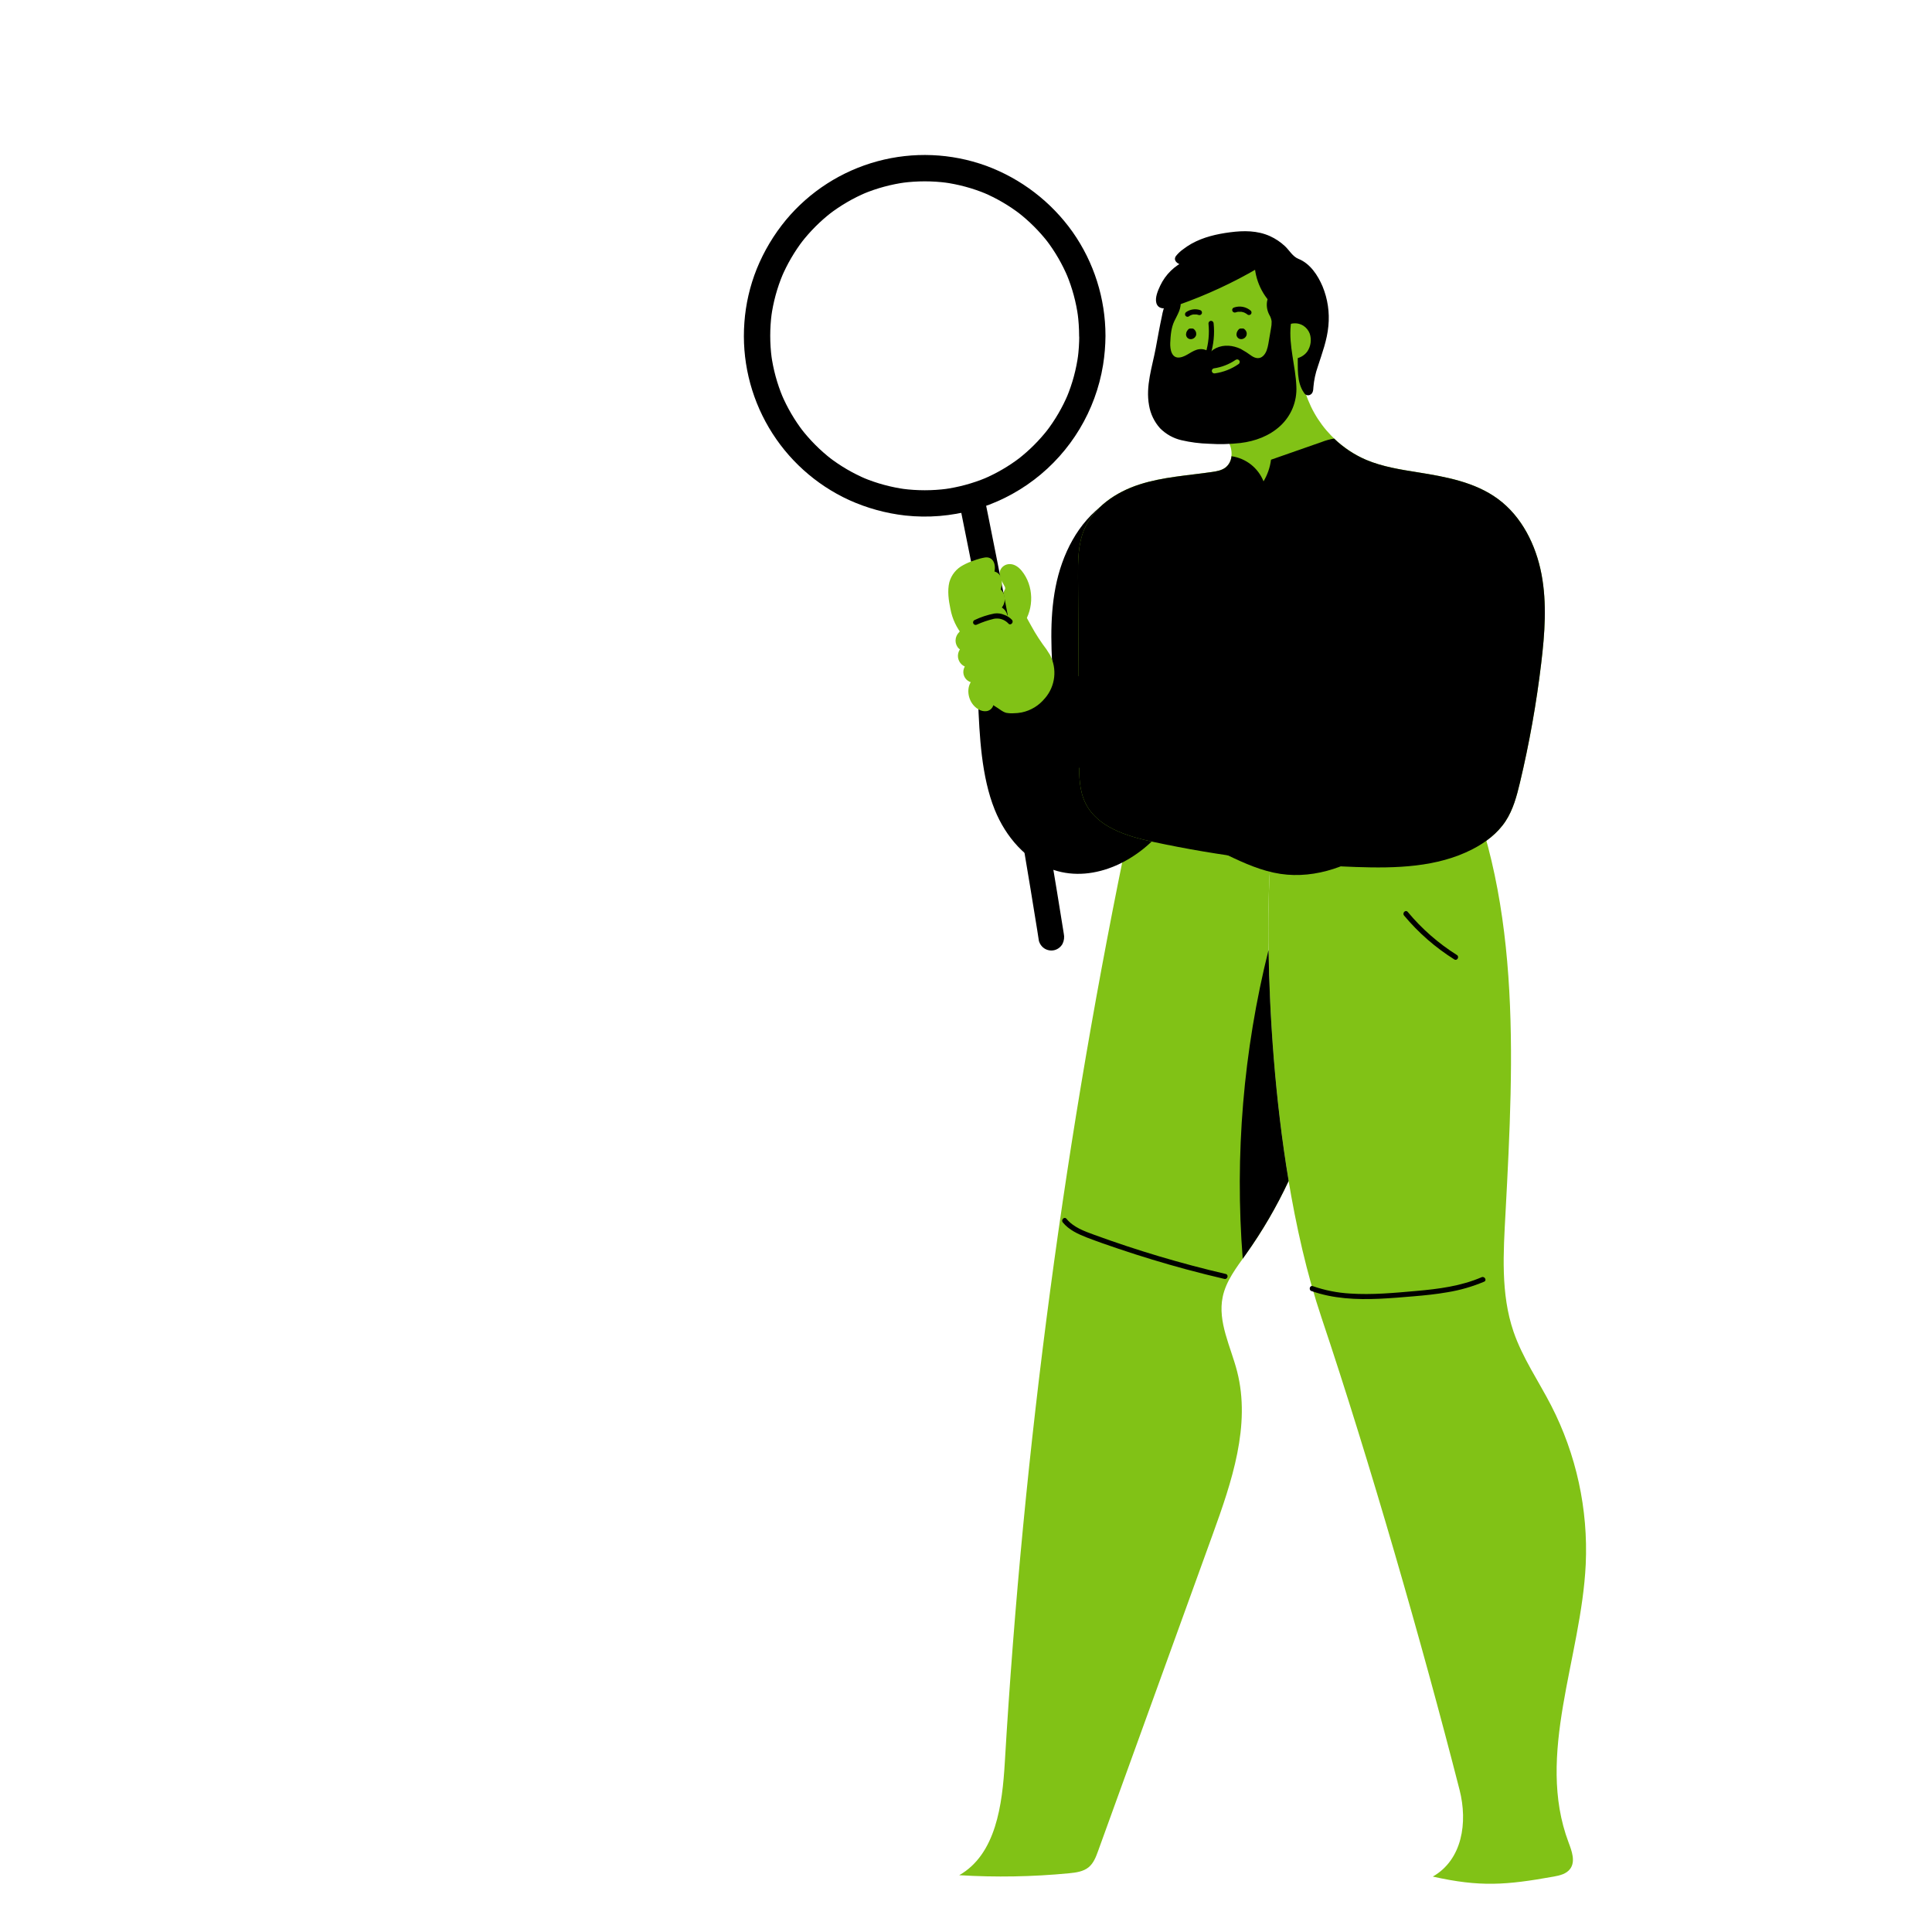 <svg fill="none" height="187" viewBox="0 0 187 187" width="187" xmlns="http://www.w3.org/2000/svg"><path d="m125.926 80.243c2.216 8.815-1.354-7.689-2.757 1.292-.817 5.232-.895 29.207 4.739 45.998 4.636 13.814 9.754 31.59 13.363 45.706.812 3.179.26 6.766-2.588 8.397 4.566 1.024 7.095.828 11.702 0 .591-.105 1.235-.26 1.592-.748.531-.717.162-1.717-.152-2.551-3.212-8.514 1.229-17.844 1.659-26.928.243-5.325-.91-10.621-3.344-15.364-1.23-2.386-2.782-4.626-3.65-7.168-1.249-3.663-.976-7.646-.768-11.511.806-15.134 1.621-31.055-5.113-44.632" fill="#81c216"/><path d="m126.547 82.626c-.077-.273-.204-.748-.395-1.496l-.129-.011c.236.6.423 1.174.524 1.507z" fill="#81c216"/><path d="m120.589 121.404c1.592-2.238 2.977-4.617 4.138-7.106-2.371-14.16-2.175-28.813-1.558-32.766.036-.234.075-.447.114-.647l-13.888-1.169c-6.277 29.946-10.334 60.314-12.138 90.858-.241 4.099-.847 8.891-4.411 10.928 3.542.216 7.095.154 10.627-.187.669-.066 1.38-.157 1.9-.584.478-.396.71-1.009.921-1.595 3.701-10.216 7.398-20.429 11.091-30.638 1.837-5.073 3.696-10.528 2.357-15.753-.616-2.401-1.9-4.789-1.397-7.214.321-1.55 1.335-2.843 2.244-4.127z" fill="#81c216"/><path d="m126.547 82.626c-.077-.273-.204-.748-.395-1.496l-.129-.011c.236.6.423 1.174.524 1.507z" fill="#81c216"/><path d="m106.99 48.704c-2.657 1.836-4.205 4.955-4.822 8.127-.618 3.171-.406 6.438-.187 9.662-.82-2.667-1.751-5.492-3.574-7.523-.181-.199-.405-.355-.655-.457-.25-.101-.519-.146-.788-.13-.269.016-.531.092-.767.222s-.439.312-.596.531c-1.573 2.218-1.045 6.076-.935 8.632.138 3.432.32 7.403 1.619 10.616 1.051 2.601 3.044 4.942 5.709 5.821 3.961 1.309 8.393-.98 10.878-4.331 2.485-3.351 3.441-7.553 4.355-11.62" fill="#000"/><path d="m98.828 60.272c.483-.696.74-1.524.736-2.371s-.269-1.672-.758-2.364c-.207-.326-.525-.566-.896-.675-.374-.08-.827.133-.89.51-.017.19.02.381.105.552.104.26.225.514.361.759.04.061.067.13.08.202-.003.123-.042.243-.112.344-.29.546-.342 1.182-.389 1.799-.053.36-.027.728.077 1.077.129.338.458.632.819.595" fill="#81c216"/><path d="m99.043 60.401c1.067-1.507 1.024-3.712-.15-5.15-.284-.348-.696-.662-1.165-.651-.204-.003-.404.059-.572.175-.168.117-.295.283-.363.475-.138.49.215 1.072.438 1.496.041.054.063.12.063.187 0 .068-.022.133-.063.187-.05.103-.099.206-.14.314-.099.264-.167.538-.202.817-.08.561-.187 1.214-.043 1.776.123.51.561.963 1.107.935.318-.017.32-.512 0-.497-.95.045-.658-1.618-.574-2.164.031-.212.081-.421.15-.625.067-.198.187-.374.252-.561.022-.091.026-.185.011-.277-.015-.092-.049-.18-.098-.259-.11-.215-.224-.428-.318-.653-.069-.166-.187-.395-.092-.574.043-.07.103-.128.175-.17.071-.041.152-.064.234-.066.374-.032.705.312.911.595.434.606.678 1.327.701 2.072.036.85-.21 1.688-.699 2.384-.187.262.247.511.43.251z" fill="#81c216"/><path d="m93.043 49.634c.544 2.681 1.078 5.364 1.602 8.048.524 2.684 1.036 5.372 1.536 8.061.503 2.703.996 5.408 1.477 8.115.481 2.707.949 5.402 1.403 8.086.457 2.695.902 5.395 1.335 8.099.055.338.109.676.157 1.014.087.324.293.6.575.77.292.172.638.219.963.129.315-.089.583-.302.749-.592.153-.306.197-.657.125-.993-.431-2.702-.873-5.402-1.327-8.1-.454-2.699-.919-5.394-1.394-8.086-.478-2.707-.968-5.412-1.469-8.116-.501-2.704-1.01-5.391-1.527-8.063-.523-2.687-1.055-5.37-1.594-8.05-.068-.335-.137-.669-.204-1.004-.135-.661-.924-1.106-1.54-.901-.315.098-.582.317-.744.612s-.208.643-.128.973z" fill="#000"/><path d="m93.379 61.336c-.855-.974-1.193-2.302-1.309-3.594-.047-.576-.051-1.18.187-1.707.477-1.053 1.728-1.468 2.844-1.771.224-.062.48-.118.675 0 .109.08.189.194.226.324.052.156.071.321.055.485-.016.164-.066.322-.147.465.34-.105.696.198.785.542.09.344-.013.707-.112 1.049.151.112.27.262.344.434.074.173.102.362.079.548s-.094.364-.207.514c-.113.15-.264.267-.437.34.432-.187.903.301.903.77 0 .469-.299.875-.585 1.246" fill="#81c216"/><path d="m93.554 61.168c-.901-1.045-1.229-2.525-1.253-3.875-.013-.682.148-1.309.664-1.786.451-.372.975-.644 1.539-.798.299-.097.671-.262.989-.256.449.009.346.722.211.976-.024.043-.035.091-.031.14.004.049.021.096.051.134.03.039.07.068.117.084s.096.018.143.006c.247-.058.443.187.488.409.031.297-.011.598-.121.875-.012.042-.013.087-.001.13.011.043.035.081.067.111.12.087.215.205.275.341.06.136.082.286.065.433-.017.148-.074.288-.164.407-.09.119-.209.211-.347.268-.254.116-.075.546.187.453.335-.116.6.264.587.561-.015.411-.31.77-.55 1.083-.187.253.236.501.428.251.353-.458.761-1.047.578-1.659-.146-.49-.651-.903-1.174-.722l.187.454c.203-.096.378-.241.51-.423.131-.182.214-.394.241-.617s-.003-.448-.087-.656c-.084-.208-.22-.391-.394-.532l.066.241c.131-.451.254-.956.026-1.397-.088-.184-.234-.333-.417-.423-.182-.09-.39-.117-.589-.076l.281.365c.351-.66.187-1.833-.778-1.713-.368.063-.73.162-1.079.295-.36.116-.708.266-1.04.447-.326.169-.614.403-.845.688-.231.285-.401.615-.498.969-.202.827-.066 1.767.107 2.59.177.948.593 1.834 1.21 2.575.209.243.561-.11.351-.351z" fill="#81c216"/><path d="m116.724 40.94c.809.471 1.649.974 2.141 1.771s.488 1.982-.258 2.543c-.374.279-.844.361-1.309.428-2.357.344-4.765.479-7.032 1.212-2.266.733-4.424 2.192-5.34 4.393-.591 1.436-.591 3.037-.582 4.589l.103 17.952c0 1.309.026 2.68.595 3.865 1.122 2.352 3.977 3.235 6.53 3.783 6.476 1.391 13.062 2.208 19.681 2.442 3.84.135 7.854.035 11.265-1.72 1.263-.649 2.431-1.533 3.211-2.721.735-1.122 1.081-2.442 1.391-3.74.906-3.809 1.593-7.667 2.057-11.555.341-2.857.561-5.769.025-8.602-.537-2.833-1.906-5.591-4.225-7.293-2.212-1.627-5.028-2.137-7.74-2.571-1.696-.271-3.414-.537-4.998-1.204-1.697-.739-3.171-1.907-4.279-3.389-1.107-1.483-1.808-3.228-2.034-5.065" fill="#81c216"/><path d="m149.204 55.582c-.537-2.827-1.906-5.591-4.225-7.293-2.212-1.627-5.028-2.137-7.74-2.571-1.696-.271-3.414-.537-4.998-1.204-1.155-.491-2.21-1.191-3.112-2.064-.4.065-.793.172-1.171.32l-4.936 1.726c-.094.741-.34 1.454-.724 2.094-.257-.642-.679-1.206-1.223-1.633-.545-.427-1.192-.702-1.877-.798-.017.213-.077.421-.178.61-.1.189-.238.356-.406.489-.374.279-.843.361-1.309.428-2.356.344-4.765.479-7.029 1.212-2.265.733-4.434 2.188-5.35 4.389-.591 1.436-.591 3.037-.582 4.589.034 5.984.068 11.968.103 17.952 0 1.309.026 2.68.595 3.865 1.122 2.353 3.977 3.235 6.53 3.783 6.476 1.391 13.062 2.208 19.681 2.442 3.84.135 7.854.036 11.265-1.72 1.263-.649 2.431-1.533 3.211-2.721.735-1.122 1.081-2.442 1.391-3.74.907-3.809 1.594-7.667 2.057-11.555.343-2.861.561-5.773.027-8.6z" fill="#000"/><path d="m143.67 49.929c1.87 4.05 3.894 7.57 2.704 11.869-1.189 4.299-3.444 8.228-5.903 11.944-1.923 2.91-4.025 5.773-6.788 7.899-2.764 2.126-6.3 3.461-9.751 2.942-1.8-.271-3.491-1.027-5.133-1.816-7.667-3.68-14.883-8.308-21.239-13.948-.737-.653-1.496-1.359-1.808-2.289s-.049-2.143.842-2.558c.593-.279 1.288-.148 1.926 0 6.614 1.459 13.07 3.558 19.278 6.266.748.322 1.634.643 2.298.187.24-.184.441-.413.595-.673l10.24-15.375c1.606-2.412 3.463-5.008 6.272-5.717" fill="#000"/><path d="m104.462 32.502c-.002.721-.049 1.442-.142 2.157l.044-.338c-.188 1.422-.564 2.812-1.116 4.136l.128-.304c-.546 1.292-1.255 2.507-2.111 3.618l.199-.257c-.853 1.101-1.843 2.089-2.944 2.942l.258-.198c-1.111.855-2.327 1.564-3.618 2.111l.303-.128c-1.324.551-2.715.927-4.136 1.116l.338-.046c-1.432.188-2.882.188-4.313 0l.336.046c-1.422-.19-2.812-.565-4.136-1.116l.305.128c-1.291-.547-2.507-1.256-3.618-2.111l.257.198c-1.1-.853-2.089-1.841-2.942-2.942l.198.257c-.855-1.111-1.564-2.327-2.111-3.618l.129.304c-.555-1.323-.933-2.714-1.124-4.136l.046.338c-.188-1.432-.188-2.882 0-4.314l-.046.338c.191-1.422.569-2.813 1.124-4.136l-.129.303c.547-1.291 1.257-2.506 2.111-3.618l-.198.258c.853-1.101 1.841-2.09 2.942-2.943l-.257.199c1.111-.855 2.327-1.565 3.618-2.111l-.305.128c1.324-.552 2.715-.927 4.136-1.116l-.336.045c1.432-.187 2.881-.187 4.313 0l-.338-.045c1.422.189 2.812.564 4.136 1.116l-.303-.128c1.291.546 2.507 1.256 3.618 2.111l-.258-.199c1.102.853 2.091 1.842 2.944 2.943l-.199-.258c.851 1.111 1.556 2.327 2.098 3.618l-.128-.303c.553 1.324.928 2.714 1.117 4.136l-.045-.338c.093.715.141 1.436.142 2.157 0 .665.583 1.301 1.275 1.276.337-.004.659-.14.898-.378.238-.238.374-.56.378-.897 0-3.595-1.109-7.103-3.176-10.045-2.083-2.935-5.006-5.172-8.384-6.414-3.376-1.222-7.046-1.374-10.512-.435s-6.558 2.922-8.855 5.681c-1.177 1.425-2.13 3.02-2.825 4.732-.667 1.662-1.071 3.417-1.199 5.202-.264 3.554.565 7.103 2.375 10.172 1.81 3.07 4.516 5.512 7.754 7.001 1.723.781 3.558 1.287 5.437 1.5 4.451.486 8.919-.755 12.483-3.467 3.563-2.712 5.95-6.687 6.669-11.106.149-.932.227-1.875.234-2.819 0-.665-.585-1.303-1.276-1.276-.334.008-.652.145-.887.382-.236.237-.37.556-.375.89z" fill="#000"/><path d="m113.924 39.165c1.476 1.647 3.832 2.332 6.036 2.156 2.431-.187 4.943-1.343 6.312-3.422 1.556-2.365 2.135-5.72 1.142-8.31-.58-1.553-1.643-2.879-3.033-3.783-1.041-.646-2.224-1.028-3.447-1.113-1.222-.085-2.447.13-3.567.627-2.317 1.03-3.808 3.287-4.488 5.662-.644 2.244-.875 4.926.273 7.085.212.396.471.765.772 1.098z" fill="#81c216"/><g fill="#000"><path d="m123.854 29.757c-.629-.484-1.147-1.096-1.521-1.796-.373-.7-.594-1.471-.647-2.262-2.419 1.42-4.97 2.605-7.616 3.538-.05-.372-.011-.75.114-1.103-.04.342-.184.664-.412.922-.228.258-.53.439-.865.52-.103.032-.212.039-.318.021-.106-.019-.206-.062-.292-.128-.187-.187-.174-.488-.118-.748.164-.728.497-1.408.973-1.984.475-.576 1.079-1.031 1.763-1.33-.144.025-.292.022-.436-.01-.143-.032-.278-.092-.398-.177-.057-.035-.099-.09-.116-.155.001-.04.011-.079.028-.115.018-.036.043-.068.073-.093 1.309-1.401 3.288-1.95 5.191-2.167.8-.117 1.612-.113 2.411.011 1.125.215 2.146.804 2.895 1.672.252.295.484.63.828.812.142.075.299.12.447.187.29.148.55.35.765.595.89.978 1.467 2.2 1.658 3.508.187 1.305.089 2.635-.286 3.899-.392 1.389-1.054 2.728-1.109 4.17.008.118-.015.236-.067.342-.027.052-.074.092-.13.11s-.117.013-.169-.014c-.027-.021-.05-.047-.067-.077-.477-.686-.571-1.565-.578-2.401-.008-.836.05-1.683-.176-2.493-.226-.81-.814-1.575-1.636-1.722"/><path d="m123.981 29.546c-.59-.462-1.077-1.043-1.429-1.705s-.562-1.39-.615-2.138c0-.043-.012-.086-.034-.124-.022-.037-.054-.069-.092-.09-.037-.022-.08-.033-.124-.033-.043-0-.086.011-.124.033-2.404 1.407-4.935 2.584-7.56 3.514l.314.239c-.044-.349-.008-.704.105-1.038l-.489-.065c-.037.282-.159.547-.348.76-.189.213-.438.364-.714.435-.065.024-.134.033-.203.028-.07-.006-.137-.027-.197-.061-.04-.052-.068-.113-.081-.178-.014-.065-.012-.132.004-.196.042-.294.124-.581.244-.853.449-1.099 1.31-1.98 2.399-2.453.282-.123.058-.488-.187-.454-.138.019-.277.004-.408-.043-.059-.024-.116-.052-.172-.084l-.062-.045c.032.049.06.041.086-.022.096-.077.184-.162.264-.254.11-.099.224-.196.342-.284.411-.302.856-.553 1.326-.748.999-.402 2.051-.653 3.123-.748 1.201-.131 2.42-.116 3.523.438.479.239.915.554 1.29.935.361.374.638.847 1.106 1.096.241.098.476.21.705.335.227.166.433.36.611.578.37.435.677.919.913 1.44.476 1.088.681 2.275.598 3.459-.069 1.249-.447 2.416-.851 3.588-.209.572-.378 1.157-.507 1.752-.053.27-.09.543-.11.817 0 .079 0 .161-.011.239v.075c-.039.047-.036.073.009.079l.028.011c-.028-.041-.056-.084-.082-.127-.045-.075-.086-.151-.125-.232-.561-1.189-.23-2.59-.397-3.852-.144-1.094-.748-2.281-1.931-2.521-.313-.062-.447.417-.133.481 1.29.26 1.6 1.735 1.627 2.848.026 1.212-.133 2.603.613 3.654.054.098.143.171.249.205.107.035.222.028.323-.018.301-.14.313-.462.329-.748.057-.681.201-1.351.429-1.995.422-1.309.899-2.562 1.022-3.94.127-1.296-.066-2.604-.561-3.809-.46-1.087-1.208-2.223-2.337-2.672-.561-.226-.871-.817-1.298-1.221-.429-.405-.923-.736-1.46-.98-1.223-.55-2.538-.544-3.847-.374s-2.605.468-3.757 1.113c-.271.153-.531.326-.778.516-.275.191-.52.421-.727.684-.187.277-.056.535.206.698.289.173.631.236.963.178l-.187-.453c-1.097.484-1.982 1.347-2.495 2.431-.224.479-.52 1.156-.374 1.683.187.654.958.589 1.446.352.29-.147.54-.365.724-.634.185-.269.299-.579.332-.903.034-.292-.404-.318-.488-.065-.126.376-.167.775-.12 1.169.001.038.01.076.027.11s.042.064.072.087c.03.023.066.039.103.046.037.007.076.006.113-.003 2.666-.943 5.237-2.136 7.678-3.564l-.374-.213c.057.834.29 1.645.685 2.382.394.736.941 1.38 1.604 1.889.252.187.501-.236.25-.428z"/><path d="m115.405 31.799h-.213c-.054.002-.106.021-.15.054-.03.026-.056.055-.078.088-.023.03-.045.062-.066.093-.061.095-.096.205-.101.318-.002.112.033.222.101.31.044.054.099.097.162.126s.132.043.201.04c.113-.002.222-.04.313-.107s.158-.16.194-.267c.005-.017.01-.034.013-.051.004-.038.004-.076 0-.114-.001-.055-.01-.109-.028-.161-.027-.068-.064-.131-.11-.187-.037-.042-.081-.077-.129-.105-.057-.033-.124-.042-.187-.026-.062.019-.115.059-.15.114-.032.057-.04.125-.024.188.017.063.058.118.114.152l.032.021-.051-.039c.018.017.036.034.052.052l-.039-.049c.015.02.027.041.038.064l-.027-.06c.011.025.019.051.023.079v-.065c.003.024.003.049 0 .073v-.065c-.004.022-.01.044-.019.065l.026-.06c-.01.023-.022.045-.037.065l.037-.051c-.015.02-.032.039-.052.054l.05-.039c-.022.017-.047.032-.073.043l.06-.026c-.023.009-.048.016-.073.021l.066-.009h-.064.066c-.021-.002-.042-.007-.062-.015l.06.024-.038-.021.051.037c-.012-.009-.022-.019-.032-.03l.039.051c-.011-.015-.021-.033-.028-.051l.025.06c-.008-.021-.014-.043-.017-.065l.009.067c-.003-.025-.003-.05 0-.075v.066c.005-.031.013-.061.025-.09l-.025.06c.032-.067.071-.13.118-.187l-.215.123h.206c.066-0.0.129-.026.175-.073.046-.047.072-.11.073-.176 0-.064-.025-.126-.07-.172-.045-.046-.107-.073-.171-.075z"/><path d="m120.278 31.799h-.205c-.054.003-.107.022-.15.054-.03.026-.056.055-.078.088-.023.03-.045.062-.066.093-.06.095-.094.204-.099.316-.005.112.031.222.101.31.043.054.098.097.161.126.062.029.131.043.2.04.113-.003.222-.04.313-.107.091-.067.159-.16.195-.267.006-.016.01-.033.012-.05.007-.038.011-.076.011-.114-.002-.055-.012-.109-.03-.161-.025-.068-.063-.132-.11-.187-.036-.042-.079-.078-.127-.105-.029-.017-.06-.028-.092-.033s-.065-.003-.097.005-.061.023-.087.042c-.027.02-.048.044-.065.073-.032.057-.041.124-.025.188.017.064.057.118.113.152l.032.021-.051-.039c.02.015.037.033.053.052l-.04-.049c.016.019.028.041.038.064l-.024-.06c.01.025.017.052.022.079l-.009-.066c.003.024.003.049 0 .073l.009-.066c-.004.022-.009.044-.017.066l.024-.06c-.009.023-.022.045-.037.066l.039-.051c-.015.02-.034.039-.054.054l.051-.039c-.023.017-.046.031-.071.043l.058-.026c-.024.01-.048.017-.073.021l.067-.009c-.021-.002-.041-.007-.06-.015l.06.024-.038-.021.051.037c-.012-.008-.023-.018-.032-.03l.039.051c-.012-.015-.022-.032-.029-.051l.024.06c-.008-.021-.013-.043-.015-.065v.067c-.003-.025-.003-.05 0-.075v.065c.004-.031.013-.061.026-.09l-.026.06c.032-.067.072-.129.118-.187l-.215.123h.205c.033 0.0.065-.006.096-.019.03-.013.057-.031.08-.054.035-.035.059-.079.069-.127.01-.048.005-.098-.014-.144s-.051-.084-.092-.111-.089-.041-.139-.041z"/><path d="m116.968 31.302c.105.974.01 1.959-.28 2.895-.095.305.374.436.479.131.305-.978.407-2.007.301-3.026-.002-.065-.029-.128-.075-.174-.046-.046-.109-.073-.174-.075-.066.001-.129.027-.175.073-.047.046-.073.11-.074.175z"/></g><path d="m123.998 34.277c.16.163.355.288.57.365s.444.104.672.08c.255-.013.504-.084.729-.206.225-.122.42-.293.57-.499.166-.249.274-.533.314-.83.041-.297.014-.599-.078-.883-.119-.32-.338-.594-.625-.78-.214-.133-.458-.211-.709-.228-.252-.017-.504.027-.734.129-.23.116-.431.28-.591.481-.159.201-.273.435-.333.684-.133.464-.187 1.015.056 1.459.042.083.096.16.159.228z" fill="#81c216"/><path d="m114.021 29.123c.167.722-.39 1.384-.667 2.07-.193.56-.297 1.147-.309 1.739-.043.349-.03.704.038 1.049.034.172.107.333.213.472s.243.251.4.329c.391.161.838.011 1.206-.187.369-.198.718-.466 1.133-.544.415-.079.922.103 1.021.512.189-.271.441-.491.734-.641.294-.15.62-.225.949-.219.663.022 1.303.248 1.831.649.357.254.72.576 1.159.576.202-.015.396-.082.564-.193s.304-.265.396-.444c.178-.361.292-.75.338-1.15l.221-1.294c.087-.347.092-.709.015-1.058-.067-.213-.187-.404-.282-.61-.137-.324-.172-.682-.1-1.027.034-.163.12-.346.285-.374.071-.006.143.006.209.034l1.18.374c.088.02.17.064.236.125.07.102.099.227.082.35-.021.662-.161 1.309-.213 1.977-.155 1.993.525 3.951.561 5.939.06 2.869-2.304 4.656-4.935 5.023-1.491.178-2.997.178-4.488 0-1.21-.123-2.491-.404-3.351-1.333s-1.156-2.308-1.085-3.574c.069-1.225.442-2.399.67-3.594.239-1.262.454-2.532.736-3.787.039-.229.118-.45.234-.651.215-.322.599-.482.958-.626" fill="#000"/><path d="m113.782 29.189c.125.636-.357 1.227-.6 1.776-.292.662-.348 1.384-.393 2.098-.039.621 0 1.333.516 1.763s1.218.266 1.764-.039c.329-.187.658-.439 1.039-.499.271-.043.63.049.717.339.014.046.041.087.078.118.037.031.082.051.13.057.047.006.096-.001.14-.022.043-.021.08-.053.106-.094.428-.645 1.264-.843 1.988-.679.402.099.783.272 1.122.511.314.215.6.471.968.593.748.251 1.414-.305 1.683-.972.14-.397.236-.809.287-1.227.074-.434.16-.868.218-1.309.07-.413.009-.838-.175-1.214-.187-.374-.348-.769-.232-1.202.02-.077.03-.14.112-.151.112.017.22.052.321.103l.674.219c.109.021.216.056.318.103.073.049.071.097.071.187-.005.25-.025.5-.06.748-.141.908-.186 1.829-.135 2.747.077.899.247 1.788.374 2.68.124.827.249 1.698.125 2.532-.095.637-.334 1.244-.699 1.775-.724 1.051-1.894 1.732-3.108 2.057-1.683.458-3.519.359-5.236.187-.758-.048-1.502-.221-2.203-.514-.708-.325-1.282-.885-1.623-1.586-.765-1.546-.417-3.304-.049-4.905.21-.903.374-1.814.545-2.726.089-.481.187-.963.278-1.442.086-.419.129-.916.326-1.309.17-.333.54-.482.867-.613.292-.118.165-.598-.132-.479-.37.115-.707.315-.986.584-.297.338-.374.798-.458 1.227-.221 1.017-.4 2.044-.591 3.067-.342 1.833-.997 3.675-.651 5.558.138.823.506 1.59 1.062 2.212.567.574 1.285.976 2.071 1.159.873.203 1.764.319 2.661.344 1.018.066 2.041.042 3.055-.073 1.414-.17 2.792-.677 3.85-1.653.523-.482.934-1.074 1.204-1.732.269-.658.391-1.368.356-2.079-.077-1.993-.748-3.94-.544-5.945.05-.51.142-1.015.187-1.526.03-.417.022-.795-.421-.963-.215-.082-.437-.142-.654-.213-.237-.095-.481-.17-.73-.226-.417-.062-.626.305-.68.664-.062.436.017.88.224 1.268.118.195.194.412.223.638.005.24-.017.48-.068.714-.082.482-.161.967-.248 1.449-.079.424-.187.883-.513 1.185-.325.303-.727.239-1.09 0-.341-.253-.698-.482-1.07-.686-.757-.353-1.621-.447-2.391-.081-.346.167-.639.426-.848.748l.453.06c-.157-.525-.718-.769-1.234-.701-.694.092-1.182.696-1.87.798-.814.122-.956-.797-.935-1.397.035-.716.082-1.46.396-2.117s.737-1.27.587-2.022c-.061-.314-.54-.187-.478.131z" fill="#000"/><path d="m115.061 30.623c.039-.026.081-.052.124-.077l.065-.032.034-.015c.046-.015.091-.032.14-.045l.071-.015h.039.039.073c.049-.003.098-.003.146 0h.036-.011l.073.015c.047.011.094.024.14.039.063.017.131.009.188-.024s.099-.086.117-.15c.016-.063.007-.131-.026-.188-.032-.057-.085-.099-.148-.117-.223-.075-.461-.097-.694-.064-.233.032-.455.118-.649.251-.055.035-.095.089-.111.153-.017.063-.008.13.023.188.034.056.089.097.152.114.064.016.132.007.188-.026z" fill="#000"/><path d="m119.572 30.249c.052-.021.106-.037.16-.051.03 0 .062-.011.092-.017-.041 0 .03-.006 0 0h.043c.055-.003.111-.003.166 0h.085.018c-.035 0 .028 0 .028 0 .056.009.111.022.165.039l.078.026.04.015c-.025-.011-.021 0 0 0 .054.024.107.052.157.084l.069.047s.039.03.017.011c-.023-.019.022.022.022.021.048.045.111.07.176.07.066 0 .129-.025.176-.07.023-.023.041-.05.054-.08.012-.03.018-.062.018-.095 0-.033-.006-.065-.018-.095-.013-.03-.031-.057-.054-.08-.219-.189-.483-.317-.767-.372-.284-.054-.578-.033-.851.061-.031.009-.061.023-.087.043s-.047.045-.063.073c-.017.028-.027.06-.031.092s-.002.065.006.097c.009.032.024.061.044.087s.045.048.073.064c.028.016.06.027.092.031.033.004.066.002.097-.007z" fill="#000"/><path d="m117.612 36.136c.805-.117 1.573-.418 2.244-.879.03-.015.058-.036.08-.062s.038-.056.048-.089.013-.067.009-.101c-.004-.034-.015-.067-.033-.096-.017-.029-.04-.055-.067-.075-.028-.02-.06-.034-.093-.042-.033-.007-.068-.008-.101-.002-.034.006-.066.02-.094.039-.637.436-1.366.72-2.13.828-.063.018-.117.061-.149.118-.033.057-.041.125-.025.189.02.063.062.116.119.148.057.032.125.041.188.024z" fill="#81c216"/><path d="m124.729 114.306c-1.331-7.961-1.853-16.082-1.947-22.356-2.438 9.761-3.282 19.852-2.498 29.882l.307-.428c1.592-2.236 2.977-4.612 4.138-7.098z" fill="#000"/><path d="m100.98 67.406c.521-.602.82-1.365.846-2.161.026-.796-.223-1.577-.704-2.211-.639-.845-1.21-1.739-1.707-2.674-.131-.291-.312-.557-.535-.785-.114-.111-.258-.187-.413-.221-.156-.033-.318-.021-.467.034-.29.131-.421.561-.187.785-.273-.374-.821-.415-1.283-.357-1.011.147-1.98.502-2.846 1.043-.383.228-.776.512-.907.935s.163.991.606.958c-.159.106-.279.261-.342.441-.063.18-.066.376-.008.558.058.182.174.34.33.45.156.11.344.167.534.161-.176.094-.309.252-.373.441-.064.189-.053.395.029.577.083.181.231.325.415.401.184.076.391.079.577.009-.834.494-.692 1.857.045 2.485.301.258.748.434 1.094.243.116-.079.199-.198.231-.334.033-.136.013-.28-.055-.403l1.296.834c.121.097.271.151.426.153.008-.002.016-.002.024 0 1.2.125 2.399-.234 3.19-1.146z" fill="#81c216"/><path d="m101.146 67.582c.491-.57.799-1.274.886-2.021.086-.747-.053-1.503-.399-2.17-.222-.373-.468-.732-.735-1.073-.264-.374-.513-.759-.748-1.15-.236-.391-.444-.797-.67-1.193-.165-.342-.437-.622-.774-.797-.172-.089-.368-.122-.559-.092-.192.029-.369.119-.506.255-.125.136-.196.313-.198.498-.002.185.064.364.185.503.221.243.542-.107.352-.352-.417-.533-1.173-.486-1.769-.385-.794.146-1.56.419-2.267.81-.561.301-1.3.701-1.436 1.391-.108.55.258 1.202.866 1.191l-.125-.464c-.21.131-.372.328-.459.56s-.094.487-.021.724c.073.237.223.443.425.586.202.143.447.215.694.204l-.125-.462c-.223.127-.391.333-.471.577-.08.244-.066.509.039.744.105.234.293.422.528.525s.5.115.744.034l-.187-.453c-.864.538-.853 1.765-.309 2.534.305.43.828.8 1.378.726.129-.017.252-.066.357-.142.106-.076.191-.176.249-.293s.086-.245.083-.375c-.004-.13-.039-.257-.103-.37l-.34.339.84.54c.245.159.505.374.793.458.246.048.498.064.748.047.264-.002.527-.029.785-.08.884-.184 1.677-.669 2.244-1.373.207-.241-.142-.593-.352-.351-.204.254-.437.483-.695.682-.38.27-.812.457-1.268.55-.441.104-.898.12-1.345.047-.135-.049-.262-.121-.374-.211l-.374-.247-.763-.49c-.219-.14-.451.131-.34.34.032.059.045.127.037.195s-.038.13-.083.179c-.144.131-.393.069-.55 0-.305-.147-.546-.399-.679-.711-.23-.512-.223-1.234.301-1.562.232-.144.086-.542-.187-.454-.126.044-.264.04-.387-.012s-.223-.147-.28-.268c-.057-.121-.067-.258-.029-.386.038-.128.123-.237.237-.306.045-.029.08-.071.099-.121.019-.05.022-.104.008-.156-.014-.052-.044-.097-.086-.131-.042-.033-.093-.052-.147-.054-.135.001-.267-.04-.377-.118-.11-.078-.192-.19-.235-.318-.043-.128-.043-.266-.003-.395s.122-.241.231-.321c.046-.028.082-.071.101-.121.02-.05.023-.105.009-.158s-.045-.098-.087-.132c-.043-.033-.095-.052-.148-.053-.091-.004-.178-.038-.246-.099-.068-.06-.113-.142-.128-.232-.025-.11-.022-.224.008-.332.03-.108.087-.207.166-.287.34-.411.912-.669 1.384-.894.538-.26 1.109-.449 1.696-.561.449-.082 1.049-.165 1.367.243l.352-.351c-.196-.215.146-.438.34-.415.312.036.525.305.677.561.374.606.681 1.238 1.066 1.835.385.597.849 1.101 1.16 1.709.289.568.403 1.208.327 1.841-.075.633-.337 1.228-.752 1.712-.204.245.148.597.355.353z" fill="#81c216"/><path d="m94.556 60.455c.529-.238 1.079-.426 1.644-.561.253-.05.515-.035.76.045.245.08.466.221.641.411.206.245.561-.108.35-.352-.206-.221-.463-.387-.748-.486-.298-.131-.627-.176-.95-.131-.674.13-1.328.347-1.947.645-.057.034-.098.088-.115.152s-.008.132.025.189c.035.056.089.096.152.113s.131.009.188-.023z" fill="#000"/><path d="m102.869 118.318c.596.726 1.46 1.122 2.32 1.459 1.014.391 2.042.748 3.073 1.094 2.151.727 4.326 1.387 6.524 1.982 1.237.333 2.478.645 3.723.935.311.073.444-.406.133-.479-4.311-1.003-8.558-2.268-12.716-3.786-.98-.359-2.02-.724-2.702-1.556-.204-.247-.561.105-.352.351z" fill="#000"/><path d="m126.941 124.961c2.096.748 4.35.843 6.545.748 1.122-.051 2.227-.144 3.338-.238 1.111-.093 2.194-.204 3.276-.393 1.221-.199 2.414-.543 3.553-1.024.292-.126.04-.561-.25-.429-1.994.861-4.172 1.139-6.317 1.328s-4.286.393-6.424.249c-1.224-.07-2.432-.311-3.59-.714-.303-.109-.432.374-.133.478z" fill="#000"/><path d="m135.902 88.617c1.387 1.663 3.028 3.096 4.862 4.247.271.172.522-.258.251-.428-1.797-1.131-3.404-2.539-4.761-4.172-.206-.247-.561.107-.352.351z" fill="#000"/></svg>
